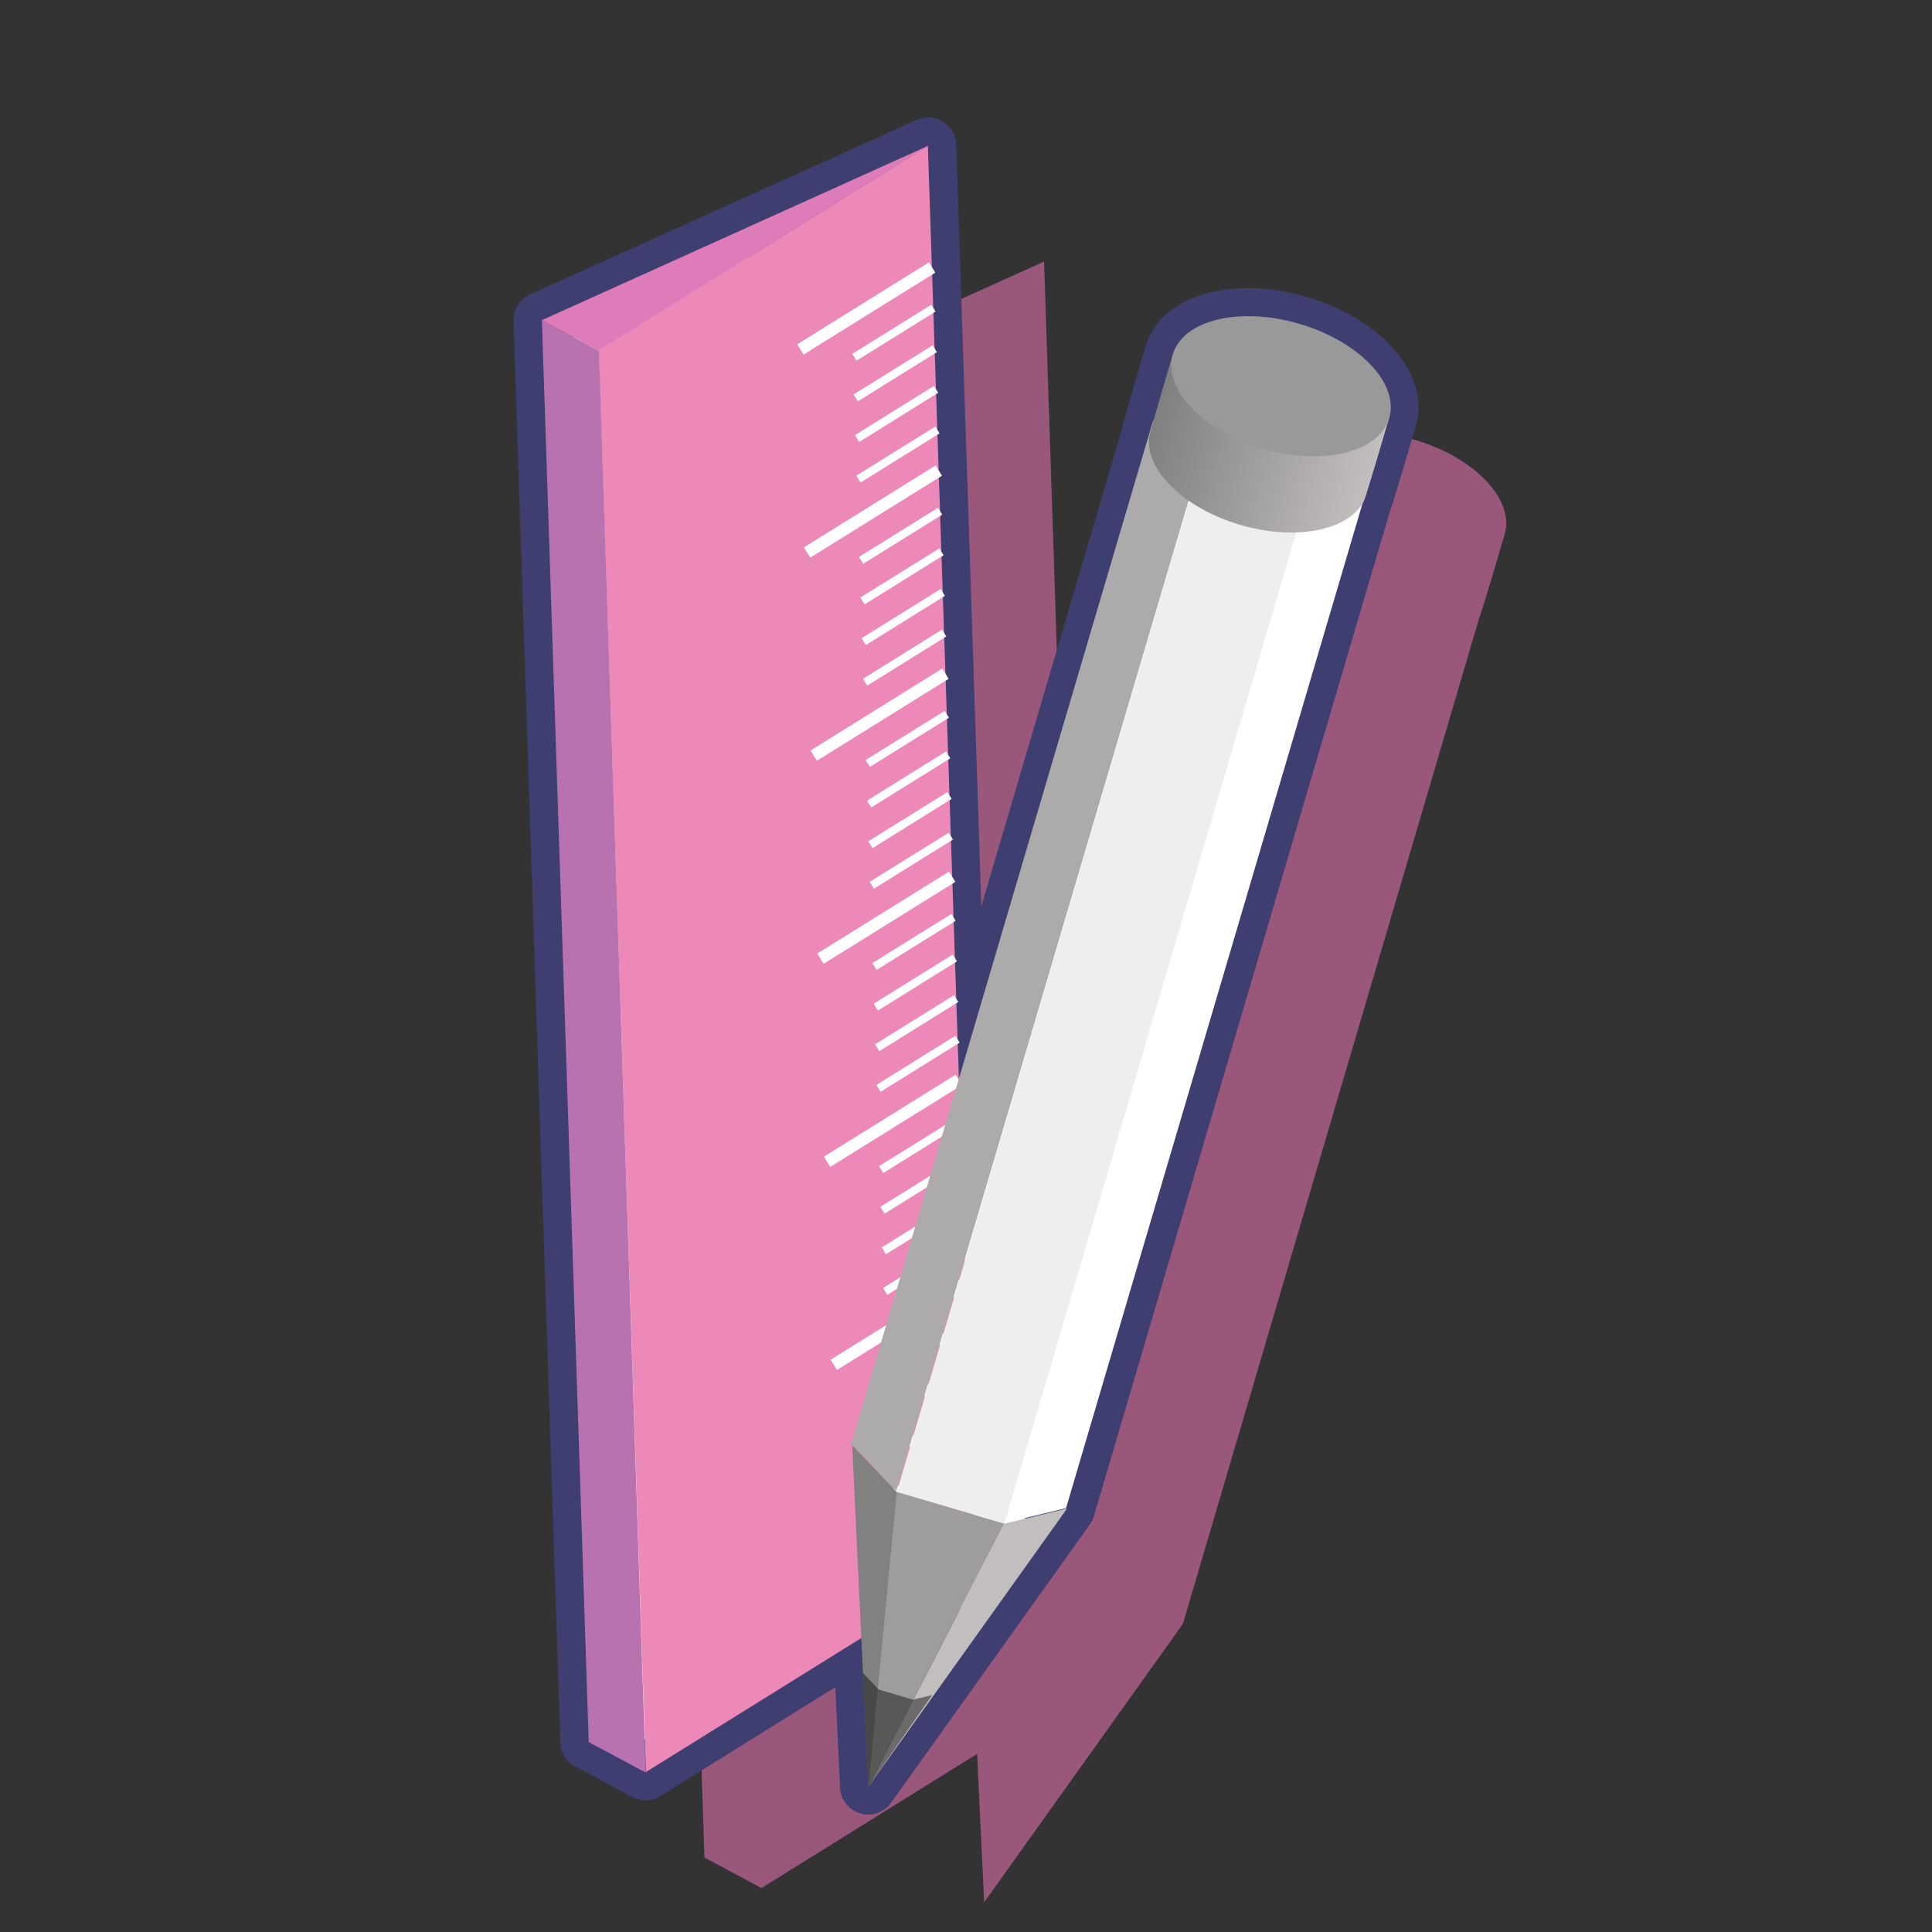 <svg xmlns="http://www.w3.org/2000/svg" xml:space="preserve" style="fill-rule:evenodd;clip-rule:evenodd;stroke-linejoin:round;stroke-miterlimit:1.5" viewBox="0 0 1000 1000"><rect x="0" y="0" width="1000" height="1000" fill="#333333" stroke="none"/><path d="m445.752 847.786-111.627 69.442-29.514-15.768-24.225-735.784 199.995-90.287 15.958 484.701 98.258-333.529c.227-2.485 12.382-43.375 12.382-43.375l.003.001c2.548-8.119 10.405-14.647 23.014-17.694 25.56-6.176 61.029 4.273 79.157 23.32 8.943 9.396 12.006 19.141 9.746 27.345l.003.001s-11.954 40.947-13.111 43.16L552.233 780.56l-102.86 144.051z" style="fill:#ff7dc5;fill-opacity:.5" transform="translate(60.014 60.01)"/><path d="m445.752 847.786-111.627 69.442-29.514-15.768-24.225-735.784 199.995-90.287 15.958 484.701 98.258-333.529c.227-2.485 12.382-43.375 12.382-43.375l.003.001c2.548-8.119 10.405-14.647 23.014-17.694 25.56-6.176 61.029 4.273 79.157 23.32 8.943 9.396 12.006 19.141 9.746 27.345l.003.001s-11.954 40.947-13.111 43.16L552.233 780.56l-102.86 144.051z" style="fill:#fff;stroke:#3e3e70;stroke-width:29.17px"/><path d="M200 100h200v700H200z" style="fill:#ec89b8" transform="matrix(.852 -.53 .035 1.051 135.96 182.389)"/><path d="m637.395 880 27.713 16V192l-27.713-16z" style="fill:#b872af" transform="rotate(-1.886 -84.624 11907.49)scale(1.046)"/><path d="m665.108 192-27.713-16 193.989-80z" style="fill:#dd7cb8" transform="rotate(-1.886 -84.624 11907.49)scale(1.046)"/><path d="m415.916 183.532-3.301-5.307 68.192-42.422 3.302 5.307zm27.419 3.169-2.201-3.538 40.915-25.453 2.201 3.538zm.692 21.022-2.201-3.537 40.916-25.454 2.201 3.538zm.692 21.023-2.201-3.538 40.916-25.453 2.201 3.538zm.692 21.022-2.2-3.538 40.915-25.453 2.201 3.538zm-26.034 38.876-3.301-5.307 68.192-42.422 3.301 5.307zm27.419 3.169-2.201-3.538 40.915-25.453 2.201 3.538zm.692 21.022-2.201-3.538 40.915-25.453 2.201 3.538zm.692 21.023-2.201-3.538 40.915-25.454 2.201 3.538zm.692 21.022-2.201-3.538 40.915-25.453 2.201 3.538zm-26.034 38.876-3.302-5.307 68.192-42.422 3.302 5.307zm27.418 3.169-2.201-3.538 40.916-25.453 2.201 3.538zm.692 21.022-2.2-3.538 40.915-25.453 2.201 3.538zm.693 21.023-2.201-3.538 40.915-25.454 2.201 3.538zm.692 21.022-2.201-3.538 40.915-25.453 2.201 3.538zm-26.035 38.876-3.301-5.307 68.192-42.422 3.301 5.307zm27.419 3.169-2.201-3.538 40.915-25.453 2.201 3.538zm.692 21.022-2.201-3.538 40.915-25.453 2.201 3.538zm.692 21.023-2.201-3.538 40.916-25.454 2.201 3.538zm.692 21.022-2.201-3.538 40.916-25.453 2.201 3.538zm-26.034 38.876-3.302-5.307 68.193-42.422 3.301 5.307zm27.419 3.169-2.201-3.538 40.915-25.453 2.201 3.537zm.692 21.022-2.201-3.538 40.915-25.453 2.201 3.538zm.692 21.023-2.201-3.538 40.915-25.454 2.201 3.538zm.692 21.022-2.201-3.538 40.915-25.453 2.201 3.538zm-26.035 38.876-3.301-5.307 68.192-42.422 3.302 5.306zm27.419 3.169-2.201-3.538 40.916-25.454 2.201 3.538zm.692 21.022-2.201-3.538 40.916-25.453 2.201 3.538zm.692 21.022-2.2-3.537 40.915-25.454 2.201 3.538zm.693 21.023-2.201-3.538 40.915-25.453 2.201 3.538z" style="fill:#fff"/><path d="M611.623 161.121h129.745V739.97H611.623z" style="fill:#fff" transform="matrix(.254 -.061 -.27 .915 563.265 148.768)"/><path d="M611.623 161.121h129.745V739.97H611.623z" style="fill:#acaaaa" transform="matrix(.18 .189 -.27 .915 530.278 -45.438)"/><path d="M471.118 208h55.426v512h-55.426z" style="fill:#efeeee" transform="rotate(16.415 412.074 663.523)scale(1.046)"/><path d="M554.62 141.23s.1 40.792-.364 43.134v.001c-1.382 6.981-6.705 13.748-15.969 19.097-21.777 12.572-57.136 12.572-78.913 0-9.264-5.349-14.587-12.116-15.969-19.097v-.001c-.464-2.341-.363-43.134-.363-43.134z" style="fill:url(#a)" transform="rotate(16.415 412.074 663.523)scale(1.046)"/><circle cx="228.818" cy="529.34" r="94.746" style="fill:#999" transform="matrix(.489 -.118 .347 .364 367.49 34.223)"/><path d="M498.831 863.935 554.256 704l-27.713 16z" style="fill:#c2bebd" transform="rotate(16.415 412.074 663.523)scale(1.046)"/><path d="M472.005 720.512 443.405 704l55.426 159.935z" style="fill:#828181" transform="rotate(16.415 412.074 663.523)scale(1.046)"/><path d="M471.118 720h55.425l-27.712 143.935z" style="fill:#9f9d9c" transform="rotate(16.415 412.074 663.523)scale(1.046)"/><path d="m480.359 810.633 9.778 5.645h17.709l8.448-4.877-17.463 52.534z" style="fill-opacity:.44" transform="rotate(16.415 412.074 663.523)scale(1.046)"/><defs><linearGradient id="a" x1="0" x2="1" y1="0" y2="0" gradientTransform="translate(554.256 165.863)scale(-111.224)" gradientUnits="userSpaceOnUse"><stop offset="0" style="stop-color:#c2bebd;stop-opacity:1"/><stop offset="1" style="stop-color:gray;stop-opacity:1"/></linearGradient></defs></svg>